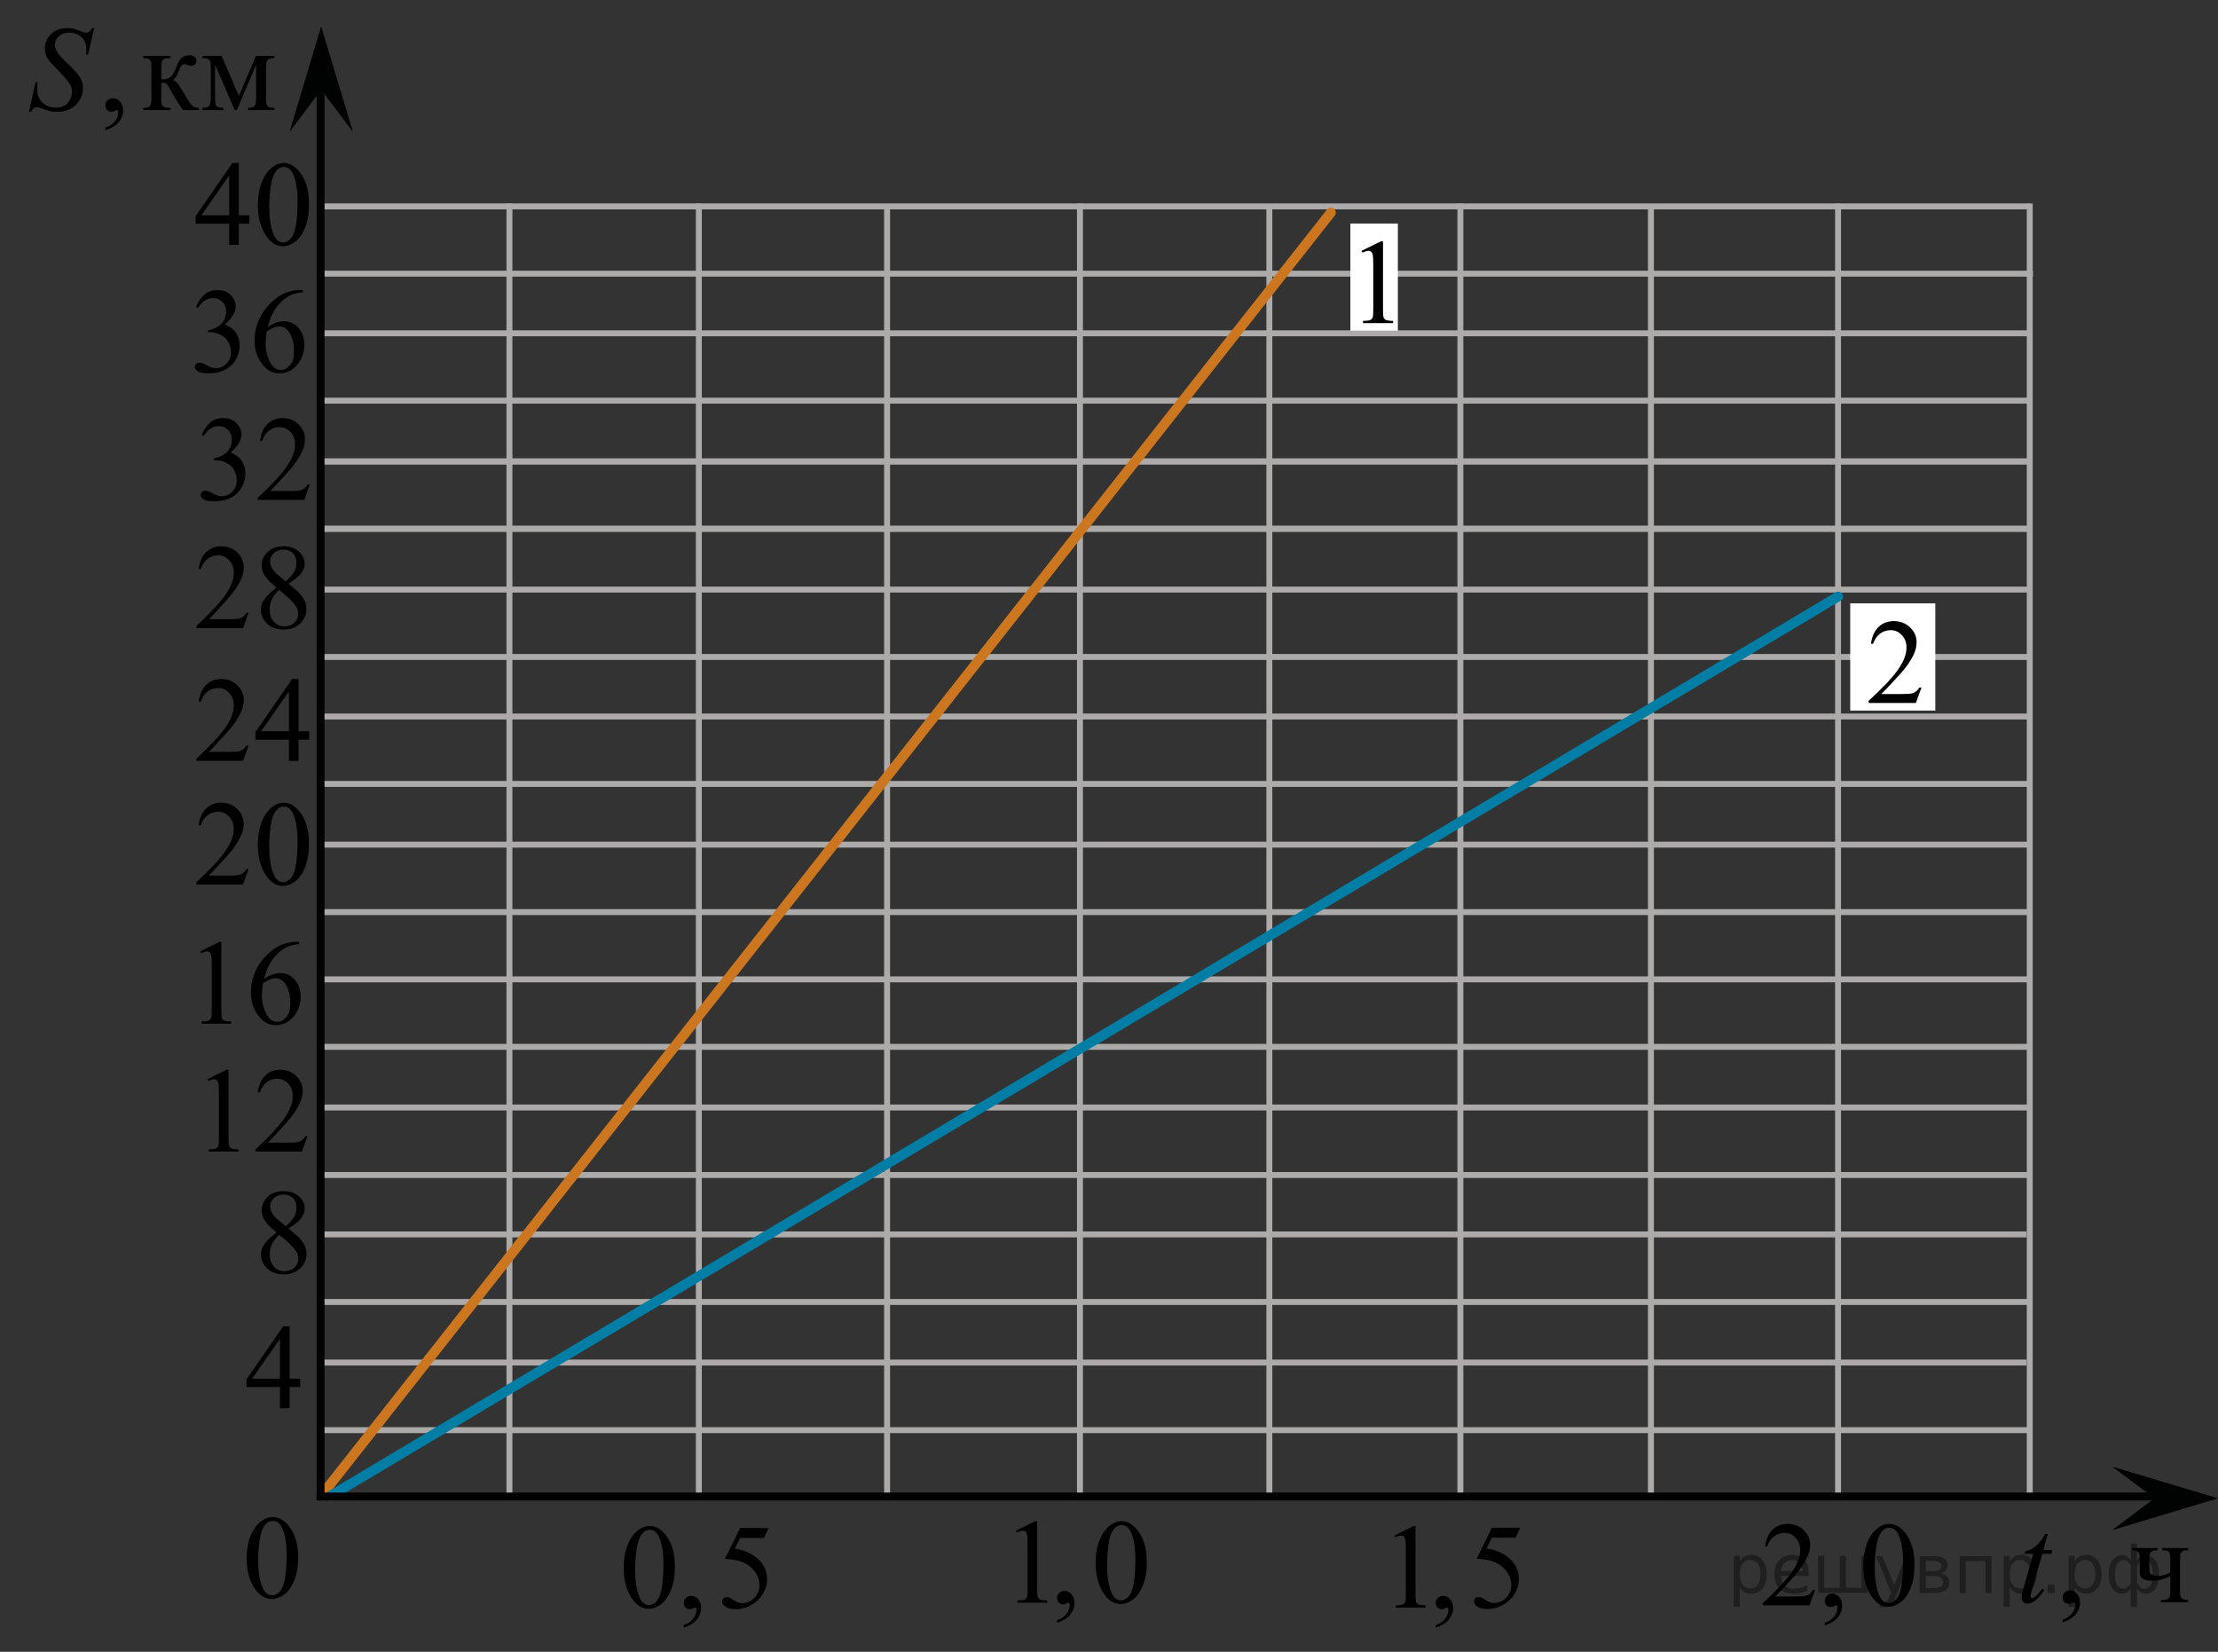 <?xml version="1.0" encoding="UTF-8"?>
<svg id="Layer_1" xmlns="http://www.w3.org/2000/svg" width="280.211" height="208.68" version="1.1" xmlns:xlink="http://www.w3.org/1999/xlink" viewBox="0 0 280.211 208.68">
  <rect x="0" y="0" width="280.211" height="208.68" fill="#333333" stroke="none"/>
  <!-- Generator: Adobe Illustrator 29.6.1, SVG Export Plug-In . SVG Version: 2.1.1 Build 9)  -->
  <defs>
    <clipPath id="clippath">
      <rect x="28.321" y="188.155" width="12.435" height="17.81" fill="none"/>
    </clipPath>
    <clipPath id="clippath-1">
      <rect x="21.952" y="17.033" width="20.582" height="18.078" fill="none"/>
    </clipPath>
    <clipPath id="clippath-2">
      <rect x="21.952" y="33.069" width="19.133" height="18.078" fill="none"/>
    </clipPath>
    <clipPath id="clippath-3">
      <rect x="22.679" y="49.26" width="19.129" height="18.077" fill="none"/>
    </clipPath>
    <clipPath id="clippath-4">
      <rect x="21.952" y="65.449" width="20.582" height="18.078" fill="none"/>
    </clipPath>
    <clipPath id="clippath-5">
      <rect x="21.952" y="82.201" width="20.582" height="16.698" fill="none"/>
    </clipPath>
    <clipPath id="clippath-6">
      <rect x="21.952" y="97.834" width="20.582" height="18.078" fill="none"/>
    </clipPath>
    <clipPath id="clippath-7">
      <rect x="22.678" y="115.415" width="19.131" height="18.078" fill="none"/>
    </clipPath>
    <clipPath id="clippath-8">
      <rect x="23.594" y="131.564" width="19.131" height="16.697" fill="none"/>
    </clipPath>
    <clipPath id="clippath-9">
      <rect x="30.243" y="146.907" width="12.363" height="18.078" fill="none"/>
    </clipPath>
    <clipPath id="clippath-10">
      <rect x="28.357" y="163.993" width="12.363" height="16.698" fill="none"/>
    </clipPath>
    <clipPath id="clippath-11">
      <rect x="125.739" y="188.631" width="21.963" height="19.389" fill="none"/>
    </clipPath>
    <clipPath id="clippath-12">
      <rect x="173.515" y="189.244" width="21.962" height="19.389" fill="none"/>
    </clipPath>
    <clipPath id="clippath-13">
      <rect x="219.849" y="188.946" width="24.724" height="19.389" fill="none"/>
    </clipPath>
    <clipPath id="clippath-14">
      <rect x="252.723" y="189.899" width="27.488" height="18.078" fill="none"/>
    </clipPath>
    <clipPath id="clippath-15">
      <rect x="252.723" y="189.899" width="27.488" height="18.078" fill="none"/>
    </clipPath>
    <clipPath id="clippath-16">
      <rect x="252.723" y="189.899" width="27.488" height="18.078" fill="none"/>
    </clipPath>
    <clipPath id="clippath-18">
      <rect x="78.634" y="186.577" width="19.389" height="24.724" transform="translate(-110.94 286.521) rotate(-89.785)" fill="none"/>
    </clipPath>
    <clipPath id="clippath-19">
      <rect x="168.129" y="26.403" width="9.438" height="16.761" fill="none"/>
    </clipPath>
    <clipPath id="clippath-20">
      <polygon points="169.352 43.618 179.07 43.618 179.07 26.927 169.352 26.927 169.352 43.618 169.352 43.618" fill="none"/>
    </clipPath>
    <clipPath id="clippath-21">
      <rect x="233.652" y="74.388" width="9.438" height="16.761" fill="none"/>
    </clipPath>
    <clipPath id="clippath-22">
      <polygon points="234.875 91.603 244.594 91.603 244.594 74.912 234.875 74.912 234.875 91.603 234.875 91.603" fill="none"/>
    </clipPath>
  </defs>
  <line x1="256.43" y1="25.711" x2="256.43" y2="189.147" fill="none" stroke="#adaaaa" stroke-miterlimit="10" stroke-width=".75"/>
  <g>
    <line x1="136.437" y1="25.711" x2="136.437" y2="188.75" fill="none" stroke="#adaaaa" stroke-miterlimit="10" stroke-width=".75"/>
    <line x1="184.496" y1="25.711" x2="184.496" y2="188.75" fill="none" stroke="#adaaaa" stroke-miterlimit="10" stroke-width=".75"/>
    <line x1="232.21" y1="25.711" x2="232.21" y2="188.75" fill="none" stroke="#adaaaa" stroke-miterlimit="10" stroke-width=".75"/>
    <line x1="112.07" y1="26.073" x2="112.07" y2="189.147" fill="none" stroke="#adaaaa" stroke-miterlimit="10" stroke-width=".75"/>
    <line x1="160.364" y1="26.073" x2="160.364" y2="189.147" fill="none" stroke="#adaaaa" stroke-miterlimit="10" stroke-width=".75"/>
    <line x1="208.571" y1="26.073" x2="208.571" y2="189.147" fill="none" stroke="#adaaaa" stroke-miterlimit="10" stroke-width=".75"/>
    <line x1="64.36" y1="25.711" x2="64.36" y2="188.75" fill="none" stroke="#adaaaa" stroke-miterlimit="10" stroke-width=".75"/>
    <g>
      <line x1="256.377" y1="164.481" x2="40.496" y2="164.481" fill="none" stroke="#adaaaa" stroke-miterlimit="10" stroke-width=".75"/>
      <line x1="256.377" y1="180.673" x2="40.496" y2="180.673" fill="none" stroke="#adaaaa" stroke-miterlimit="10" stroke-width=".75"/>
      <line x1="256.468" y1="132.25" x2="40.587" y2="132.25" fill="none" stroke="#adaaaa" stroke-miterlimit="10" stroke-width=".75"/>
      <line x1="256.468" y1="148.441" x2="40.587" y2="148.441" fill="none" stroke="#adaaaa" stroke-miterlimit="10" stroke-width=".75"/>
    </g>
    <g>
      <line x1="256.687" y1="99.035" x2="40.809" y2="99.035" fill="none" stroke="#adaaaa" stroke-miterlimit="10" stroke-width=".75"/>
      <line x1="256.687" y1="115.227" x2="40.809" y2="115.227" fill="none" stroke="#adaaaa" stroke-miterlimit="10" stroke-width=".75"/>
      <line x1="256.78" y1="66.804" x2="40.9" y2="66.804" fill="none" stroke="#adaaaa" stroke-miterlimit="10" stroke-width=".75"/>
      <line x1="256.78" y1="82.996" x2="40.9" y2="82.996" fill="none" stroke="#adaaaa" stroke-miterlimit="10" stroke-width=".75"/>
    </g>
    <line x1="256.734" y1="50.613" x2="40.853" y2="50.613" fill="none" stroke="#adaaaa" stroke-miterlimit="10" stroke-width=".75"/>
    <line x1="256.734" y1="66.804" x2="40.853" y2="66.804" fill="none" stroke="#adaaaa" stroke-miterlimit="10" stroke-width=".75"/>
    <line x1="256.825" y1="34.573" x2="40.944" y2="34.573" fill="none" stroke="#adaaaa" stroke-miterlimit="10" stroke-width=".75"/>
    <g>
      <line x1="256.021" y1="155.946" x2="40.496" y2="155.946" fill="none" stroke="#adaaaa" stroke-miterlimit="10" stroke-width=".75"/>
      <line x1="256.021" y1="172.133" x2="40.496" y2="172.133" fill="none" stroke="#adaaaa" stroke-miterlimit="10" stroke-width=".75"/>
      <line x1="256.112" y1="123.724" x2="40.587" y2="123.724" fill="none" stroke="#adaaaa" stroke-miterlimit="10" stroke-width=".75"/>
      <line x1="256.112" y1="139.912" x2="40.587" y2="139.912" fill="none" stroke="#adaaaa" stroke-miterlimit="10" stroke-width=".75"/>
    </g>
    <g>
      <line x1="256.333" y1="90.518" x2="40.807" y2="90.518" fill="none" stroke="#adaaaa" stroke-miterlimit="10" stroke-width=".75"/>
      <line x1="256.333" y1="106.706" x2="40.807" y2="106.706" fill="none" stroke="#adaaaa" stroke-miterlimit="10" stroke-width=".75"/>
      <line x1="256.423" y1="58.296" x2="40.899" y2="58.296" fill="none" stroke="#adaaaa" stroke-miterlimit="10" stroke-width=".75"/>
      <line x1="256.423" y1="74.483" x2="40.899" y2="74.483" fill="none" stroke="#adaaaa" stroke-miterlimit="10" stroke-width=".75"/>
    </g>
    <line x1="256.378" y1="42.108" x2="40.852" y2="42.108" fill="none" stroke="#adaaaa" stroke-miterlimit="10" stroke-width=".75"/>
    <line x1="256.378" y1="58.296" x2="40.852" y2="58.296" fill="none" stroke="#adaaaa" stroke-miterlimit="10" stroke-width=".75"/>
    <line x1="256.469" y1="26.073" x2="40.943" y2="26.073" fill="none" stroke="#adaaaa" stroke-miterlimit="10" stroke-width=".75"/>
    <line x1="88.29" y1="25.711" x2="88.29" y2="188.75" fill="none" stroke="#adaaaa" stroke-miterlimit="10" stroke-width=".75"/>
  </g>
  <path d="M27.071,111.579" fill="#fff" stroke="#000" stroke-miterlimit="10"/>
  <path d="M22.988,111.912" fill="none"/>
  <path d="M19.988,121.454" fill="none" stroke="#010202" stroke-miterlimit="10"/>
  <rect x="27.001" y="189.043" width="12.313" height="17.77" fill="none"/>
  <path d="M94.408,189.147" fill="none" stroke="#cc761f" stroke-linecap="round" stroke-linejoin="round" stroke-width="1.25"/>
  <path d="M40.496,189.147" fill="none" stroke="#adaaaa" stroke-miterlimit="10" stroke-width=".75"/>
  <path d="M42.246,170.123" fill="none" stroke="#adaaaa" stroke-miterlimit="10" stroke-width=".75"/>
  <polygon points="272.191 189.286 266.836 185.277 280.211 189.284 266.844 193.306 272.191 189.286" fill="#010202"/>
  <polygon points="40.58 11.332 36.57 16.678 40.577 3.32 44.592 16.678 40.58 11.332" fill="#010202"/>
  <rect x="26.992" y="189.147" width="12.33" height="17.814" fill="none"/>
  <rect x="27.001" y="189.188" width="12.313" height="17.771" fill="none"/>
  <path d="M40.496,189.291" fill="none" stroke="#adaaaa" stroke-miterlimit="10" stroke-width=".75"/>
  <rect x="26.992" y="189.056" width="12.326" height="17.814" fill="none"/>
  <rect x="27.003" y="189.12" width="12.313" height="17.77" fill="none"/>
  <rect x="26.992" y="188.902" width="12.328" height="17.812" fill="none"/>
  <g clip-path="url(#clippath)">
    <path d="M31.159,196.903c0-1.14.174-2.118.521-2.938s.807-1.435,1.379-1.836c.443-.316.906-.478,1.381-.478.771,0,1.465.39,2.078,1.17.768.968,1.148,2.272,1.148,3.931,0,1.157-.168,2.147-.506,2.951-.336.81-.768,1.397-1.287,1.762-.52.366-1.023.549-1.51.549-.959,0-1.76-.564-2.397-1.685-.539-.95-.808-2.09-.808-3.424ZM32.614,197.085c0,1.375.17,2.496.512,3.363.281.73.701,1.096,1.265,1.096.269,0,.543-.119.83-.353.284-.238.504-.637.649-1.195.23-.844.342-2.033.342-3.568,0-1.139-.116-2.086-.353-2.848-.178-.562-.408-.965-.69-1.199-.201-.162-.445-.24-.732-.24-.336,0-.637.145-.896.447-.355.406-.602,1.047-.729,1.92-.133.869-.197,1.729-.197,2.578Z"/>
  </g>
  <path d="M125.821,189.043" fill="none" stroke="#cc761f" stroke-linecap="round" stroke-linejoin="round" stroke-width="1.25"/>
  <path d="M146.29,192.292" fill="none" stroke="#cc761f" stroke-linecap="round" stroke-linejoin="round" stroke-width="1.25"/>
  <g clip-path="url(#clippath-1)">
    <g>
      <path d="M31.508,27.197v1.06h-1.342v2.674h-1.216v-2.674h-4.231v-.956l4.636-6.707h.81v6.603h1.342ZM28.95,27.197v-5.026l-3.508,5.026h3.508Z"/>
      <path d="M32.576,25.928c0-1.155.172-2.15.517-2.984.344-.834.801-1.455,1.37-1.863.442-.323.899-.485,1.371-.485.767,0,1.454.396,2.063,1.188.762.981,1.143,2.311,1.143,3.988,0,1.176-.167,2.174-.501,2.995-.335.822-.761,1.418-1.279,1.789s-1.019.557-1.5.557c-.953,0-1.746-.57-2.38-1.711-.535-.961-.804-2.118-.804-3.473ZM34.021,26.114c0,1.395.169,2.532.508,3.413.28.742.698,1.113,1.253,1.113.266,0,.541-.121.825-.362.285-.241.501-.646.648-1.214.227-.856.34-2.063.34-3.622,0-1.155-.118-2.119-.354-2.891-.177-.573-.405-.979-.685-1.218-.202-.164-.445-.246-.731-.246-.334,0-.631.151-.892.455-.353.414-.594,1.063-.722,1.949-.128.887-.191,1.761-.191,2.622Z"/>
    </g>
  </g>
  <g clip-path="url(#clippath-2)">
    <g>
      <path d="M24.763,38.779c.283-.682.643-1.208,1.076-1.579.432-.371.973-.557,1.617-.557.799,0,1.41.264,1.836.792.322.393.484.814.484,1.262,0,.737-.455,1.499-1.365,2.286.611.243,1.074.592,1.387,1.045s.469.986.469,1.599c0,.877-.273,1.636-.82,2.278-.715.837-1.75,1.255-3.106,1.255-.67,0-1.127-.085-1.369-.254-.242-.17-.363-.352-.363-.546,0-.144.059-.271.172-.381.115-.109.254-.164.416-.164.121,0,.246.021.373.06.084.025.272.116.566.273.293.157.496.251.609.28.18.055.373.082.58.082.498,0,.932-.196,1.303-.59.369-.394.553-.858.553-1.397,0-.394-.086-.776-.256-1.15-.127-.278-.268-.49-.418-.635-.211-.199-.5-.38-.867-.542-.367-.161-.74-.242-1.123-.242h-.234v-.225c.387-.049.773-.191,1.164-.426.389-.233.67-.515.848-.844.176-.328.264-.69.264-1.083,0-.513-.158-.927-.475-1.243-.315-.316-.707-.475-1.178-.475-.758,0-1.391.413-1.9,1.24l-.242-.12Z"/>
      <path d="M38.253,36.643v.276c-.646.065-1.174.195-1.582.392-.408.197-.812.497-1.211.9s-.729.853-.99,1.349c-.262.495-.48,1.084-.658,1.766.705-.492,1.412-.739,2.121-.739.682,0,1.272.279,1.77.837.5.558.748,1.274.748,2.151,0,.846-.252,1.618-.756,2.315-.606.846-1.408,1.27-2.406,1.27-.68,0-1.258-.23-1.732-.688-.93-.892-1.395-2.046-1.395-3.466,0-.906.178-1.768.535-2.584s.867-1.541,1.531-2.174c.662-.632,1.297-1.058,1.904-1.277.607-.219,1.172-.328,1.695-.328,0,0,.426,0,.426,0ZM33.688,41.872c-.09.672-.133,1.215-.133,1.628,0,.478.086.997.26,1.558.174.56.432,1.004.775,1.333.25.234.553.352.91.352.426,0,.805-.205,1.141-.613s.504-.99.504-1.747c0-.852-.168-1.589-.5-2.211-.332-.623-.805-.934-1.416-.934-.188,0-.387.04-.6.119-.213.08-.527.252-.942.516Z"/>
    </g>
  </g>
  <g clip-path="url(#clippath-3)">
    <g>
      <path d="M25.493,54.955c.283-.683.641-1.209,1.074-1.58s.973-.557,1.619-.557c.797,0,1.408.265,1.834.792.324.394.484.815.484,1.263,0,.736-.455,1.499-1.365,2.285.611.244,1.074.593,1.387,1.046.315.453.471.985.471,1.599,0,.876-.273,1.636-.822,2.277-.715.837-1.75,1.255-3.103,1.255-.672,0-1.127-.084-1.369-.254-.242-.169-.363-.351-.363-.545,0-.144.057-.272.172-.381s.254-.164.414-.164c.123,0,.248.019.375.06.082.024.272.115.565.273.295.157.498.25.609.28.182.055.375.082.58.082.5,0,.934-.196,1.303-.59s.555-.859.555-1.397c0-.393-.086-.776-.258-1.149-.127-.279-.266-.491-.418-.636-.211-.198-.498-.379-.865-.541s-.742-.243-1.123-.243h-.236v-.224c.387-.05.775-.191,1.164-.426s.672-.516.848-.844c.176-.329.264-.69.264-1.083,0-.513-.156-.928-.473-1.244-.316-.315-.709-.474-1.178-.474-.758,0-1.393.413-1.9,1.239l-.242-.119Z"/>
      <path d="M39.136,61.207l-.697,1.949h-5.871v-.276c1.727-1.603,2.943-2.913,3.648-3.929.703-1.016,1.057-1.944,1.057-2.786,0-.643-.193-1.17-.58-1.584-.387-.413-.85-.619-1.387-.619-.49,0-.93.145-1.318.436s-.676.719-.861,1.281h-.272c.121-.922.435-1.629.943-2.121.506-.493,1.139-.74,1.897-.74.807,0,1.48.265,2.022.792.541.528.81,1.15.81,1.867,0,.513-.117,1.026-.352,1.539-.361.807-.949,1.66-1.762,2.562-1.219,1.355-1.978,2.171-2.281,2.45h2.598c.527,0,.898-.019,1.111-.06s.404-.121.576-.243.32-.295.447-.519c0,0,.272,0,.272,0Z"/>
    </g>
  </g>
  <g clip-path="url(#clippath-4)">
    <g>
      <path d="M31.41,77.4l-.7,1.949h-5.896v-.276c1.734-1.603,2.955-2.913,3.663-3.929.707-1.016,1.06-1.944,1.06-2.786,0-.642-.193-1.17-.582-1.583-.388-.413-.853-.62-1.393-.62-.491,0-.933.145-1.323.438-.391.291-.679.718-.865,1.28h-.273c.123-.921.439-1.628.947-2.121s1.144-.739,1.905-.739c.81,0,1.487.264,2.03.792.543.527.815,1.149.815,1.867,0,.513-.118,1.025-.353,1.538-.364.807-.954,1.661-1.77,2.562-1.223,1.355-1.987,2.172-2.292,2.45h2.609c.53,0,.902-.019,1.116-.06s.406-.121.579-.243c.172-.122.321-.295.449-.519h.272Z"/>
      <path d="M34.934,74.248c-.791-.657-1.301-1.185-1.529-1.583s-.343-.811-.343-1.24c0-.657.251-1.224.752-1.699s1.167-.713,1.997-.713c.806,0,1.454.222,1.945.665.491.442.737.948.737,1.516,0,.379-.133.765-.398,1.158-.265.394-.817.856-1.658,1.389.865.678,1.438,1.21,1.718,1.599.373.508.56,1.043.56,1.605,0,.712-.268,1.321-.803,1.826-.536.506-1.238.759-2.108.759-.948,0-1.688-.302-2.218-.904-.423-.482-.634-1.011-.634-1.583,0-.448.148-.893.445-1.334.298-.441.809-.927,1.537-1.46ZM35.279,74.532c-.407.349-.71.729-.906,1.139-.196.411-.295.856-.295,1.333,0,.643.174,1.157.519,1.543.347.386.788.579,1.323.579.53,0,.955-.152,1.275-.456.318-.304.478-.672.478-1.105,0-.358-.094-.68-.28-.964-.348-.527-1.054-1.217-2.115-2.068ZM36.091,73.449c.589-.538.963-.962,1.12-1.273s.235-.663.235-1.057c0-.523-.144-.933-.435-1.228-.29-.297-.685-.445-1.187-.445s-.909.147-1.224.441-.472.637-.472,1.03c0,.259.065.519.195.777s.315.505.557.739l1.209,1.016Z"/>
    </g>
  </g>
  <g clip-path="url(#clippath-5)">
    <g>
      <path d="M31.409,94.169l-.701,1.95h-5.894v-.276c1.734-1.605,2.955-2.915,3.662-3.932s1.06-1.945,1.06-2.787c0-.644-.193-1.171-.582-1.585-.387-.413-.852-.62-1.393-.62-.49,0-.932.145-1.322.438-.391.291-.68.719-.865,1.281h-.273c.123-.922.438-1.629.947-2.122.508-.494,1.143-.74,1.904-.74.81,0,1.488.264,2.031.792s.815,1.151.815,1.868c0,.514-.119,1.027-.353,1.54-.365.808-.955,1.662-1.77,2.563-1.223,1.355-1.988,2.173-2.293,2.451h2.609c.531,0,.902-.019,1.117-.06.213-.04.406-.121.578-.243s.322-.295.449-.519c0,0,.273,0,.273,0Z"/>
      <path d="M39.059,92.382v1.062h-1.342v2.676h-1.217v-2.676h-4.231v-.956l4.637-6.712h.81v6.606h1.342ZM36.501,92.382v-5.029l-3.508,5.029h3.508Z"/>
    </g>
  </g>
  <g clip-path="url(#clippath-6)">
    <g>
      <path d="M31.399,109.792l-.7,1.949h-5.896v-.276c1.734-1.603,2.955-2.913,3.663-3.929.707-1.016,1.06-1.944,1.06-2.786,0-.642-.193-1.17-.582-1.583-.388-.413-.853-.62-1.393-.62-.491,0-.933.145-1.323.438-.391.291-.679.718-.865,1.28h-.273c.123-.921.439-1.628.947-2.121s1.144-.739,1.905-.739c.81,0,1.487.264,2.03.792.543.527.815,1.149.815,1.867,0,.513-.118,1.025-.353,1.538-.364.807-.954,1.661-1.77,2.562-1.223,1.355-1.987,2.171-2.292,2.449h2.609c.53,0,.902-.019,1.116-.06s.406-.12.579-.242c.172-.122.321-.296.449-.519h.272Z"/>
      <path d="M32.571,106.737c0-1.155.172-2.15.517-2.984.344-.834.801-1.455,1.37-1.863.442-.323.899-.485,1.371-.485.767,0,1.454.396,2.063,1.188.762.981,1.143,2.311,1.143,3.988,0,1.176-.167,2.174-.501,2.995-.335.822-.761,1.418-1.279,1.789s-1.019.557-1.5.557c-.953,0-1.746-.57-2.38-1.711-.535-.961-.804-2.118-.804-3.473ZM34.017,106.924c0,1.395.169,2.532.508,3.413.28.742.698,1.113,1.253,1.113.266,0,.541-.121.825-.362.285-.241.501-.646.648-1.214.227-.856.34-2.063.34-3.622,0-1.155-.118-2.119-.354-2.891-.177-.573-.405-.979-.685-1.218-.202-.164-.445-.246-.731-.246-.334,0-.631.151-.892.455-.353.414-.594,1.063-.722,1.949-.128.887-.191,1.761-.191,2.622Z"/>
    </g>
  </g>
  <g clip-path="url(#clippath-7)">
    <g>
      <path d="M25.298,120.191l2.422-1.202h.242v8.552c0,.568.023.922.069,1.06.047.14.144.247.29.321.147.075.445.117.895.127v.276h-3.743v-.276c.47-.01.773-.051.91-.123s.232-.169.286-.291.081-.487.081-1.095v-5.467c0-.737-.024-1.21-.073-1.42-.034-.159-.097-.276-.188-.351s-.199-.112-.326-.112c-.182,0-.434.077-.756.231l-.11-.232Z"/>
      <path d="M37.789,118.989v.276c-.645.065-1.173.195-1.581.392-.409.197-.812.497-1.211.9-.399.403-.73.853-.991,1.349-.262.495-.48,1.084-.657,1.766.705-.492,1.412-.739,2.121-.739.681,0,1.27.279,1.77.837s.748,1.274.748,2.151c0,.846-.252,1.618-.756,2.315-.606.846-1.409,1.27-2.407,1.27-.68,0-1.258-.23-1.732-.688-.93-.892-1.395-2.046-1.395-3.466,0-.906.179-1.768.536-2.584s.867-1.541,1.53-2.174c.663-.632,1.298-1.058,1.904-1.277.607-.219,1.172-.328,1.695-.328,0,0,.426,0,.426,0ZM33.224,124.218c-.089.672-.133,1.215-.133,1.628,0,.478.087.997.261,1.558.174.56.432,1.004.774,1.333.25.234.553.352.91.352.426,0,.806-.205,1.142-.613.335-.408.503-.99.503-1.747,0-.852-.167-1.589-.5-2.211-.332-.623-.805-.934-1.416-.934-.186,0-.386.04-.599.119-.213.08-.527.252-.942.516Z"/>
    </g>
  </g>
  <g clip-path="url(#clippath-8)">
    <g>
      <path d="M26.203,136.34l2.422-1.203h.242v8.558c0,.568.023.922.069,1.062.047.14.144.246.29.321.147.075.445.117.895.127v.276h-3.743v-.276c.47-.01.773-.051.91-.123s.232-.17.286-.292.081-.486.081-1.095v-5.471c0-.737-.024-1.211-.073-1.42-.034-.159-.097-.276-.188-.352-.091-.074-.199-.112-.326-.112-.182,0-.434.077-.756.232l-.11-.233Z"/>
      <path d="M38.849,143.53l-.697,1.95h-5.871v-.276c1.727-1.605,2.942-2.915,3.647-3.932.704-1.016,1.057-1.945,1.057-2.787,0-.643-.193-1.171-.579-1.585-.387-.413-.85-.62-1.388-.62-.489,0-.929.145-1.317.438-.389.291-.677.719-.862,1.281h-.272c.122-.922.436-1.629.943-2.122.506-.493,1.139-.74,1.897-.74.808,0,1.481.265,2.022.792.541.528.81,1.151.81,1.869,0,.513-.117,1.026-.352,1.539-.362.808-.949,1.662-1.762,2.563-1.219,1.355-1.98,2.173-2.282,2.452h2.598c.528,0,.899-.021,1.112-.06.213-.039.404-.12.576-.242.171-.122.32-.296.447-.519h.271Z"/>
    </g>
  </g>
  <g clip-path="url(#clippath-9)">
    <path d="M34.94,155.713c-.793-.657-1.303-1.185-1.531-1.583s-.344-.811-.344-1.24c0-.657.252-1.224.754-1.699.5-.476,1.168-.713,1.998-.713.807,0,1.457.222,1.949.665.49.442.736.948.736,1.516,0,.379-.133.765-.398,1.158s-.818.856-1.66,1.389c.867.678,1.44,1.21,1.721,1.599.373.508.56,1.043.56,1.605,0,.713-.27,1.321-.805,1.827-.537.505-1.24.758-2.109.758-.951,0-1.691-.302-2.221-.904-.424-.482-.635-1.011-.635-1.583,0-.448.148-.893.445-1.333.299-.441.811-.928,1.539-1.461ZM35.286,155.997c-.408.349-.711.729-.906,1.139-.197.411-.295.856-.295,1.334,0,.642.172,1.156.519,1.542.346.386.787.579,1.324.579.531,0,.957-.152,1.275-.456.32-.304.48-.672.48-1.105,0-.358-.094-.68-.281-.963-.348-.528-1.055-1.218-2.117-2.069ZM36.099,154.914c.59-.538.963-.962,1.121-1.273s.236-.663.236-1.057c0-.523-.144-.933-.435-1.228-.291-.297-.685-.445-1.188-.445s-.91.147-1.225.441-.473.637-.473,1.03c0,.259.065.519.195.777s.316.505.557.739l1.211,1.016Z"/>
  </g>
  <g clip-path="url(#clippath-10)">
    <path d="M37.929,174.168v1.06h-1.343v2.676h-1.218v-2.676h-4.234v-.956l4.641-6.712h.811v6.607h1.343ZM35.369,174.168v-5.03l-3.512,5.03s3.512,0,3.512,0Z"/>
  </g>
  <g clip-path="url(#clippath-11)">
    <g>
      <path d="M128.361,193.372l2.433-1.198h.243v8.518c0,.565.023.917.07,1.056.047.14.144.246.291.32s.447.116.899.126v.275h-3.76v-.275c.472-.01.776-.051.914-.122.138-.072.233-.169.288-.29.054-.122.081-.485.081-1.09v-5.445c0-.733-.025-1.205-.074-1.413-.034-.159-.097-.275-.188-.35s-.2-.111-.328-.111c-.183,0-.435.076-.76.231l-.11-.231Z"/>
      <path d="M133.548,205.006v-.327c.507-.169.898-.431,1.177-.785.277-.354.416-.731.416-1.127,0-.095-.021-.174-.066-.238-.034-.045-.068-.066-.102-.066-.055,0-.173.049-.354.148-.088.045-.182.067-.28.067-.24,0-.433-.072-.575-.216-.143-.144-.214-.343-.214-.596,0-.242.093-.451.277-.625.184-.173.409-.26.674-.26.325,0,.613.143.866.428.254.285.38.663.38,1.134,0,.511-.176.986-.527,1.425-.351.44-.907.785-1.67,1.038Z"/>
      <path d="M138.417,197.485c0-1.15.172-2.142.516-2.972.344-.831.801-1.449,1.371-1.856.442-.322.899-.483,1.372-.483.767,0,1.454.395,2.063,1.183.763.978,1.144,2.302,1.144,3.973,0,1.17-.167,2.164-.502,2.982-.334.818-.761,1.412-1.279,1.782-.519.369-1.019.554-1.5.554-.953,0-1.747-.567-2.381-1.703-.536-.957-.804-2.11-.804-3.459ZM139.861,197.671c0,1.389.17,2.522.509,3.399.28.739.698,1.108,1.254,1.108.266,0,.54-.12.825-.36s.502-.644.649-1.209c.226-.853.339-2.056.339-3.607,0-1.15-.118-2.11-.353-2.879-.178-.57-.406-.975-.686-1.213-.201-.163-.444-.245-.73-.245-.334,0-.632.151-.892.454-.354.411-.595,1.059-.723,1.941-.128.883-.192,1.753-.192,2.61Z"/>
    </g>
  </g>
  <g clip-path="url(#clippath-12)">
    <g>
      <path d="M176.151,193.992l2.433-1.198h.243v8.518c0,.565.023.917.07,1.056.047.14.144.246.291.32s.447.116.899.126v.275h-3.76v-.275c.472-.01.776-.051.914-.122.138-.072.233-.169.288-.29.054-.122.081-.485.081-1.09v-5.445c0-.733-.025-1.205-.074-1.413-.034-.159-.097-.275-.188-.35s-.2-.111-.328-.111c-.183,0-.435.076-.76.231l-.11-.231Z"/>
      <path d="M181.383,205.625v-.327c.507-.168.898-.43,1.177-.784.277-.354.416-.731.416-1.127,0-.095-.021-.174-.066-.238-.034-.045-.068-.066-.102-.066-.055,0-.173.049-.354.148-.088.045-.182.067-.28.067-.24,0-.433-.072-.575-.216-.143-.144-.214-.343-.214-.596,0-.242.093-.451.277-.625.184-.173.409-.26.674-.26.325,0,.613.143.866.428.254.285.38.663.38,1.134,0,.511-.176.985-.527,1.425-.35.439-.907.784-1.67,1.037Z"/>
      <path d="M192.05,193.002l-.575,1.265h-3.009l-.655,1.355c1.302.193,2.334.682,3.096,1.465.654.675.981,1.468.981,2.381,0,.53-.107,1.022-.321,1.473s-.482.836-.808,1.153c-.324.317-.685.572-1.083.766-.565.273-1.145.409-1.74.409-.6,0-1.036-.102-1.309-.309s-.409-.433-.409-.681c0-.139.057-.262.17-.368.112-.106.255-.16.427-.16.128,0,.24.021.336.06.096.04.259.142.49.305.368.259.742.387,1.12.387.575,0,1.08-.219,1.516-.658.435-.439.652-.973.652-1.603,0-.61-.194-1.179-.582-1.707-.389-.528-.925-.936-1.607-1.224-.536-.224-1.266-.352-2.189-.387l1.916-3.921h3.584Z"/>
    </g>
  </g>
  <g clip-path="url(#clippath-13)">
    <g>
      <path d="M229.302,200.866l-.701,1.941h-5.902v-.275c1.736-1.597,2.959-2.9,3.667-3.912s1.062-1.937,1.062-2.774c0-.64-.194-1.166-.583-1.577-.389-.412-.854-.617-1.395-.617-.491,0-.933.144-1.324.435-.391.29-.68.716-.866,1.276h-.273c.123-.918.44-1.622.948-2.113.509-.49,1.145-.736,1.907-.736.811,0,1.489.263,2.032.789.544.525.815,1.145.815,1.859,0,.511-.118,1.022-.354,1.532-.363.804-.954,1.654-1.77,2.552-1.225,1.349-1.989,2.162-2.294,2.439h2.611c.531,0,.904-.019,1.118-.06.214-.039.406-.12.579-.241.172-.122.321-.294.449-.518h.274v-0Z"/>
      <path d="M230.529,205.345v-.327c.507-.169.898-.431,1.177-.785s.417-.731.417-1.127c0-.095-.022-.174-.066-.238-.034-.045-.069-.066-.103-.066-.054,0-.172.049-.354.148-.088.045-.182.067-.28.067-.24,0-.433-.072-.575-.216-.143-.144-.214-.343-.214-.596,0-.242.092-.451.276-.625.185-.173.41-.26.676-.26.324,0,.613.143.866.428.254.285.38.663.38,1.134,0,.511-.176.986-.527,1.425-.352.44-.908.785-1.671,1.038Z"/>
      <path d="M235.4,197.824c0-1.15.172-2.142.517-2.972.344-.831.802-1.449,1.372-1.856.442-.322.9-.483,1.372-.483.768,0,1.456.395,2.066,1.183.762.978,1.144,2.302,1.144,3.973,0,1.17-.168,2.164-.502,2.982-.335.818-.761,1.412-1.28,1.782-.519.369-1.02.554-1.501.554-.954,0-1.749-.567-2.383-1.703-.536-.957-.805-2.11-.805-3.459ZM236.847,198.01c0,1.389.17,2.522.509,3.399.28.739.698,1.108,1.254,1.108.266,0,.541-.12.827-.36.285-.24.501-.644.648-1.209.227-.853.34-2.056.34-3.607,0-1.15-.118-2.11-.354-2.879-.177-.57-.405-.975-.685-1.213-.202-.163-.445-.245-.731-.245-.335,0-.632.151-.893.454-.354.411-.596,1.059-.724,1.941-.128.883-.191,1.753-.191,2.61Z"/>
    </g>
  </g>
  <g>
    <g clip-path="url(#clippath-14)">
      <path d="M260.579,204.954v-.328c.506-.17.898-.433,1.177-.788.278-.356.417-.733.417-1.132,0-.095-.021-.174-.066-.239-.034-.044-.068-.066-.103-.066-.054,0-.172.05-.353.149-.089.044-.183.066-.281.066-.241,0-.433-.072-.575-.216-.144-.144-.214-.344-.214-.598,0-.244.092-.453.276-.628.185-.174.409-.261.676-.261.324,0,.613.143.867.429.253.287.38.666.38,1.14,0,.513-.176.989-.527,1.43-.353.442-.909.788-1.672,1.042Z"/>
    </g>
    <g clip-path="url(#clippath-15)">
      <path d="M274.187,198.636v-1.464c0-.474-.023-.778-.07-.915s-.143-.239-.287-.307c-.145-.067-.366-.101-.661-.101v-.284h3.271v.284c-.335,0-.558.033-.668.101-.111.067-.198.151-.263.25-.064.101-.096.424-.096.972v3.63c0,.473.023.778.07.915s.143.24.288.31c.144.07.367.104.668.104v.276h-3.433v-.276c.394-.015.65-.041.771-.078.12-.037.219-.133.295-.288.076-.153.114-.475.114-.963v-1.673c-.724.373-1.486.56-2.288.56-.439,0-.777-.056-1.019-.168s-.395-.241-.458-.389c-.065-.146-.096-.384-.096-.713v-1.247c0-.443-.019-.734-.06-.874-.039-.14-.128-.249-.266-.329-.138-.079-.342-.119-.612-.119v-.284h3.182v.284c-.33,0-.552.033-.665.101s-.201.151-.266.25c-.064.101-.096.424-.096.972v.844c0,.329.023.55.07.665.047.114.155.21.324.287.17.077.41.116.72.116.537,0,1.046-.149,1.528-.448Z"/>
    </g>
    <g clip-path="url(#clippath-16)">
      <path d="M258.713,193.796l-.575,2.031h1.159l-.126.471h-1.151l-1.27,4.406c-.138.474-.207.779-.207.919,0,.085.019.149.06.194.039.045.086.067.14.067.123,0,.285-.087.487-.262.118-.1.382-.405.79-.919l.243.188c-.452.667-.881,1.138-1.284,1.411-.275.19-.554.284-.834.284-.217,0-.394-.068-.531-.206-.139-.137-.207-.311-.207-.526,0-.269.079-.68.236-1.232l1.232-4.324h-1.114l.073-.291c.542-.149.992-.373,1.352-.669s.76-.81,1.203-1.542h.324Z"/>
    </g>
  </g>
  <line x1="40.756" y1="188.75" x2="168.131" y2="26.857" fill="none" stroke="#cc761f" stroke-linecap="round" stroke-linejoin="round" stroke-width="1.25"/>
  <g clip-path="url(#clippath-18)">
    <g>
      <path d="M78.793,198.072c.005-1.15.181-2.141.528-2.97.347-.829.808-1.446,1.379-1.851.443-.32.902-.48,1.374-.478.768.003,1.454.399,2.062,1.19.759.98,1.136,2.306,1.129,3.977-.005,1.171-.176,2.163-.514,2.981s-.766,1.409-1.286,1.776-1.022.551-1.504.549c-.954-.004-1.746-.574-2.376-1.713-.532-.959-.797-2.112-.792-3.461ZM80.239,198.264c-.006,1.389.16,2.522.496,3.4.277.74.693,1.111,1.249,1.113.266.002.542-.117.829-.357.286-.238.503-.643.652-1.207.231-.852.348-2.053.353-3.606.005-1.15-.11-2.109-.344-2.88-.174-.571-.401-.976-.681-1.215-.201-.165-.444-.247-.73-.249-.335-.001-.632.149-.894.451-.355.41-.6,1.057-.731,1.938-.132.883-.198,1.753-.201,2.61Z"/>
      <path d="M86.374,205.621l.002-.328c.507-.166.899-.426,1.18-.779.279-.353.419-.729.421-1.125,0-.096-.021-.174-.065-.238-.034-.045-.069-.068-.103-.068-.054,0-.172.049-.354.148-.089.043-.183.066-.281.065-.24,0-.432-.072-.574-.217-.142-.144-.213-.344-.212-.596.001-.244.094-.451.279-.625.185-.172.411-.258.677-.258.324.002.612.145.864.432.253.285.378.664.376,1.135-.002.512-.18.986-.533,1.424-.353.438-.911.781-1.675,1.031Z"/>
      <path d="M97.095,193.039l-.58,1.262-3.01-.012-.662,1.352c1.303.199,2.334.691,3.093,1.478.652.677.977,1.472.973,2.384-.002.53-.11,1.02-.327,1.471-.215.451-.485.834-.811,1.15-.325.316-.688.57-1.087.762-.567.272-1.148.406-1.743.402-.601-.002-1.036-.105-1.308-.312-.273-.207-.409-.435-.408-.684.001-.139.058-.26.172-.367.113-.105.256-.158.428-.158.128,0,.24.021.336.06.096.041.26.143.489.307.368.26.741.391,1.12.393.575.002,1.082-.217,1.519-.654.438-.436.657-.97.659-1.6.003-.609-.19-1.18-.576-1.709s-.922-.94-1.603-1.23c-.536-.226-1.266-.356-2.19-.396l1.934-3.912,3.585.014Z"/>
    </g>
  </g>
  <line x1="41.809" y1="188.946" x2="232.21" y2="75.36" fill="none" stroke="#007ea5" stroke-linecap="round" stroke-linejoin="round" stroke-width="1.25"/>
  <line x1="39.992" y1="189.058" x2="273.523" y2="189.058" fill="none" stroke="#010202" stroke-miterlimit="10"/>
  <line x1="40.499" y1="189.175" x2="40.499" y2="10.678" fill="none" stroke="#010202" stroke-miterlimit="10"/>
  <g>
    <rect x="170.6" y="28.239" width="6" height="13.542" fill="#fff"/>
    <g clip-path="url(#clippath-20)">
      <path d="M172.016,31.684l2.461-1.203h.246v8.554c0,.568.023.921.07,1.061s.145.247.295.321c.148.075.452.117.909.127v.276h-3.803v-.276c.477-.01.785-.051.925-.123.139-.072.236-.169.291-.291s.082-.487.082-1.095v-5.468c0-.737-.025-1.21-.075-1.419-.034-.16-.098-.276-.19-.351-.093-.075-.203-.112-.332-.112-.185,0-.44.077-.769.231l-.111-.231Z"/>
    </g>
  </g>
  <g>
    <rect x="233.748" y="76.225" width="10.75" height="13.542" fill="#fff"/>
    <g clip-path="url(#clippath-22)">
      <path d="M242.751,86.856l-.709,1.95h-5.965v-.276c1.755-1.603,2.99-2.914,3.706-3.93.716-1.017,1.073-1.945,1.073-2.787,0-.643-.196-1.17-.589-1.583-.393-.414-.862-.62-1.409-.62-.497,0-.943.145-1.339.436-.395.291-.688.719-.876,1.281h-.275c.124-.921.443-1.629.958-2.121.515-.493,1.156-.74,1.928-.74.819,0,1.505.265,2.054.792.55.528.824,1.15.824,1.868,0,.513-.119,1.025-.358,1.538-.367.808-.964,1.661-1.789,2.562-1.238,1.355-2.011,2.172-2.319,2.451h2.64c.537,0,.913-.021,1.13-.06.216-.039.411-.12.585-.242s.326-.295.455-.519h.276Z"/>
    </g>
  </g>
  <polyline points="0 19.998 0 .035 29.452 .035" fill="none"/>
  <path d="M13.31,16.453v-.329c.517-.169.917-.432,1.202-.788.284-.356.425-.733.425-1.132,0-.095-.022-.175-.068-.239-.035-.045-.07-.067-.105-.067-.055,0-.176.05-.361.149-.09.045-.186.067-.286.067-.246,0-.442-.072-.588-.217-.145-.144-.218-.344-.218-.598,0-.243.094-.453.283-.627.188-.175.418-.262.689-.262.332,0,.626.144.885.43.258.286.388.666.388,1.139,0,.514-.18.99-.539,1.431-.359.441-.928.789-1.706,1.043Z"/>
  <g>
    <path d="M25.145,13.906h-2.034c-.633-.911-1.206-1.846-1.718-2.802-.121-.219-.23-.382-.328-.489-.098-.106-.232-.16-.403-.16-.06,0-.156.005-.286.015v1.83c0,.493.029.809.086.945s.162.235.312.295c.151.06.404.09.761.09v.276h-3.45v-.276c.447,0,.733-.081.858-.243.126-.161.189-.523.189-1.087v-3.631c0-.532-.028-.848-.083-.944-.055-.098-.141-.185-.256-.262-.116-.077-.352-.116-.708-.116v-.283h3.45v.283c-.416,0-.674.03-.772.09s-.187.134-.268.221c-.08.087-.12.425-.12,1.012v1.345c.115.011.193.016.233.016.306,0,.594-.086.862-.258s.509-.537.72-1.095c.196-.528.357-.884.486-1.068.128-.185.306-.335.535-.452s.468-.176.719-.176c.272,0,.487.065.648.194.161.13.241.299.241.509,0,.174-.058.322-.173.444-.116.122-.276.183-.482.183-.11,0-.248-.029-.414-.09-.211-.074-.372-.111-.482-.111-.231,0-.422.196-.573.59-.171.453-.296.746-.377.878-.081.132-.233.308-.46.526.155.045.325.159.508.344.183.185.523.71,1.02,1.576.397.692.694,1.131.893,1.315.198.184.486.281.862.291v.276Z"/>
    <path d="M30.177,12.12l2.154-5.058h2.328v.283c-.342,0-.569.034-.682.102-.113.066-.202.15-.267.25-.065.1-.098.423-.098.971v3.631c0,.474.024.778.072.915.047.138.145.24.293.31.148.069.376.104.682.104v.276h-3.337v-.276c.412,0,.688-.076.829-.228.141-.152.211-.519.211-1.103v-4.116l-2.44,5.723h-.264l-2.486-5.723v4.116c0,.474.025.778.075.915.05.138.148.24.294.31.145.069.372.104.678.104v.276h-2.636v-.276c.447,0,.733-.081.858-.243.126-.161.189-.523.189-1.087v-3.631c0-.532-.028-.848-.083-.944-.055-.098-.141-.185-.256-.262-.116-.077-.352-.116-.708-.116v-.283h2.425l2.169,5.058Z"/>
  </g>
  <path d="M3.652,14.137l.844-3.758h.256c-.035.364-.053.665-.053.904,0,.683.22,1.237.659,1.666.44.428,1.013.643,1.721.643.658,0,1.158-.201,1.499-.602.342-.401.512-.863.512-1.386,0-.339-.078-.647-.233-.927-.236-.413-.866-1.141-1.891-2.182-.497-.498-.816-.869-.957-1.112-.231-.404-.347-.827-.347-1.27,0-.707.266-1.312.798-1.815s1.215-.755,2.049-.755c.281,0,.547.028.798.083.156.029.44.129.851.299.291.114.452.177.482.186.07.015.148.022.234.022.145,0,.271-.037.377-.112.105-.074.229-.234.369-.478h.286l-.783,3.362h-.256c.02-.299.03-.54.03-.725,0-.603-.201-1.096-.603-1.48-.402-.383-.932-.575-1.589-.575-.522,0-.947.152-1.273.456-.326.304-.489.654-.489,1.053,0,.349.104.682.312.998s.688.832,1.439,1.546c.75.715,1.236,1.272,1.458,1.674.221.4.332.828.332,1.281,0,.513-.137,1.01-.411,1.49-.274.48-.667.853-1.179,1.117-.512.264-1.072.396-1.68.396-.301,0-.583-.027-.844-.082s-.678-.19-1.25-.403c-.196-.075-.359-.112-.489-.112-.296,0-.527.199-.693.598h-.286Z"/>
  <polyline points="30.188 0 .736 0 .736 19.473" fill="none"/>
<g style="stroke:none;fill:#000;fill-opacity:0.40"><path d="m 219.8,200.5 v 2.48 h -0.77 v -6.44 h 0.77 v 0.71 q 0.24,-0.42 0.61,-0.62 0.37,-0.20 0.88,-0.20 0.85,0 1.38,0.68 0.53,0.68 0.53,1.77 0,1.10 -0.53,1.77 -0.53,0.68 -1.38,0.68 -0.51,0 -0.88,-0.20 -0.37,-0.20 -0.61,-0.62 z m 2.61,-1.63 q 0,-0.85 -0.35,-1.32 -0.35,-0.48 -0.95,-0.48 -0.61,0 -0.96,0.48 -0.35,0.48 -0.35,1.32 0,0.85 0.35,1.33 0.35,0.48 0.96,0.48 0.61,0 0.95,-0.48 0.35,-0.48 0.35,-1.33 z"/><path d="m 228.5,198.7 v 0.38 h -3.52 q 0.05,0.79 0.47,1.21 0.43,0.41 1.19,0.41 0.44,0 0.85,-0.11 0.42,-0.11 0.82,-0.33 v 0.72 q -0.41,0.17 -0.85,0.27 -0.43,0.09 -0.88,0.09 -1.12,0 -1.77,-0.65 -0.65,-0.65 -0.65,-1.76 0,-1.15 0.62,-1.82 0.62,-0.68 1.67,-0.68 0.94,0 1.49,0.61 0.55,0.60 0.55,1.65 z m -0.77,-0.23 q -0.01,-0.63 -0.35,-1.00 -0.34,-0.38 -0.91,-0.38 -0.64,0 -1.03,0.36 -0.38,0.36 -0.44,1.02 z"/><path d="m 233.2,200.6 h 1.98 v -4.05 h 0.77 v 4.67 h -6.26 v -4.67 h 0.77 v 4.05 h 1.97 v -4.05 h 0.77 z"/><path d="m 239.5,201.7 q -0.33,0.83 -0.63,1.09 -0.31,0.25 -0.82,0.25 h -0.61 v -0.64 h 0.45 q 0.32,0 0.49,-0.15 0.17,-0.15 0.39,-0.71 l 0.14,-0.35 -1.89,-4.59 h 0.81 l 1.46,3.65 1.46,-3.65 h 0.81 z"/><path d="m 243.3,199.1 v 1.54 h 1.09 q 0.53,0 0.80,-0.20 0.28,-0.20 0.28,-0.57 0,-0.38 -0.28,-0.57 -0.28,-0.20 -0.80,-0.20 z m 0,-1.90 v 1.29 h 1.01 q 0.43,0 0.71,-0.17 0.28,-0.17 0.28,-0.48 0,-0.31 -0.28,-0.47 -0.28,-0.17 -0.71,-0.17 z m -0.77,-0.61 h 1.82 q 0.82,0 1.26,0.30 0.44,0.30 0.44,0.85 0,0.43 -0.23,0.68 -0.23,0.25 -0.67,0.31 0.53,0.10 0.82,0.42 0.29,0.32 0.29,0.79 0,0.62 -0.48,0.97 -0.48,0.34 -1.37,0.34 h -1.90 z"/><path d="m 251.6,196.6 v 4.67 h -0.77 v -4.05 h -2.49 v 4.05 h -0.77 v -4.67 z"/><path d="m 253.9,200.5 v 2.48 h -0.77 v -6.44 h 0.77 v 0.71 q 0.24,-0.42 0.61,-0.62 0.37,-0.20 0.88,-0.20 0.85,0 1.38,0.68 0.53,0.68 0.53,1.77 0,1.10 -0.53,1.77 -0.53,0.68 -1.38,0.68 -0.51,0 -0.88,-0.20 -0.37,-0.20 -0.61,-0.62 z m 2.61,-1.63 q 0,-0.85 -0.35,-1.32 -0.35,-0.48 -0.95,-0.48 -0.61,0 -0.96,0.48 -0.35,0.48 -0.35,1.32 0,0.85 0.35,1.33 0.35,0.48 0.96,0.48 0.61,0 0.95,-0.48 0.35,-0.48 0.35,-1.33 z"/><path d="m 258.7,200.2 h 0.88 v 1.06 h -0.88 z"/><path d="m 262.1,200.5 v 2.48 h -0.77 v -6.44 h 0.77 v 0.71 q 0.24,-0.42 0.61,-0.62 0.37,-0.20 0.88,-0.20 0.85,0 1.38,0.68 0.53,0.68 0.53,1.77 0,1.10 -0.53,1.77 -0.53,0.68 -1.38,0.68 -0.51,0 -0.88,-0.20 -0.37,-0.20 -0.61,-0.62 z m 2.61,-1.63 q 0,-0.85 -0.35,-1.32 -0.35,-0.48 -0.95,-0.48 -0.61,0 -0.96,0.48 -0.35,0.48 -0.35,1.32 0,0.85 0.35,1.33 0.35,0.48 0.96,0.48 0.61,0 0.95,-0.48 0.35,-0.48 0.35,-1.33 z"/><path d="m 267.2,198.9 q 0,0.98 0.30,1.40 0.30,0.41 0.82,0.41 0.41,0 0.88,-0.70 v -2.22 q -0.47,-0.70 -0.88,-0.70 -0.51,0 -0.82,0.42 -0.30,0.41 -0.30,1.39 z m 2,4.10 v -2.37 q -0.24,0.39 -0.51,0.55 -0.27,0.16 -0.62,0.16 -0.70,0 -1.18,-0.64 -0.48,-0.65 -0.48,-1.79 0,-1.15 0.48,-1.80 0.49,-0.66 1.18,-0.66 0.35,0 0.62,0.16 0.28,0.16 0.51,0.55 v -2.15 h 0.77 v 2.15 q 0.24,-0.39 0.51,-0.55 0.28,-0.16 0.62,-0.16 0.70,0 1.18,0.66 0.49,0.66 0.49,1.80 0,1.15 -0.49,1.79 -0.48,0.64 -1.18,0.64 -0.35,0 -0.62,-0.16 -0.27,-0.16 -0.51,-0.55 v 2.37 z m 2.77,-4.10 q 0,-0.98 -0.30,-1.39 -0.30,-0.42 -0.81,-0.42 -0.41,0 -0.88,0.70 v 2.22 q 0.47,0.70 0.88,0.70 0.51,0 0.81,-0.41 0.30,-0.42 0.30,-1.40 z"/></g></svg>
<!--File created and owned by https://sdamgia.ru. Copying is prohibited. All rights reserved.-->
